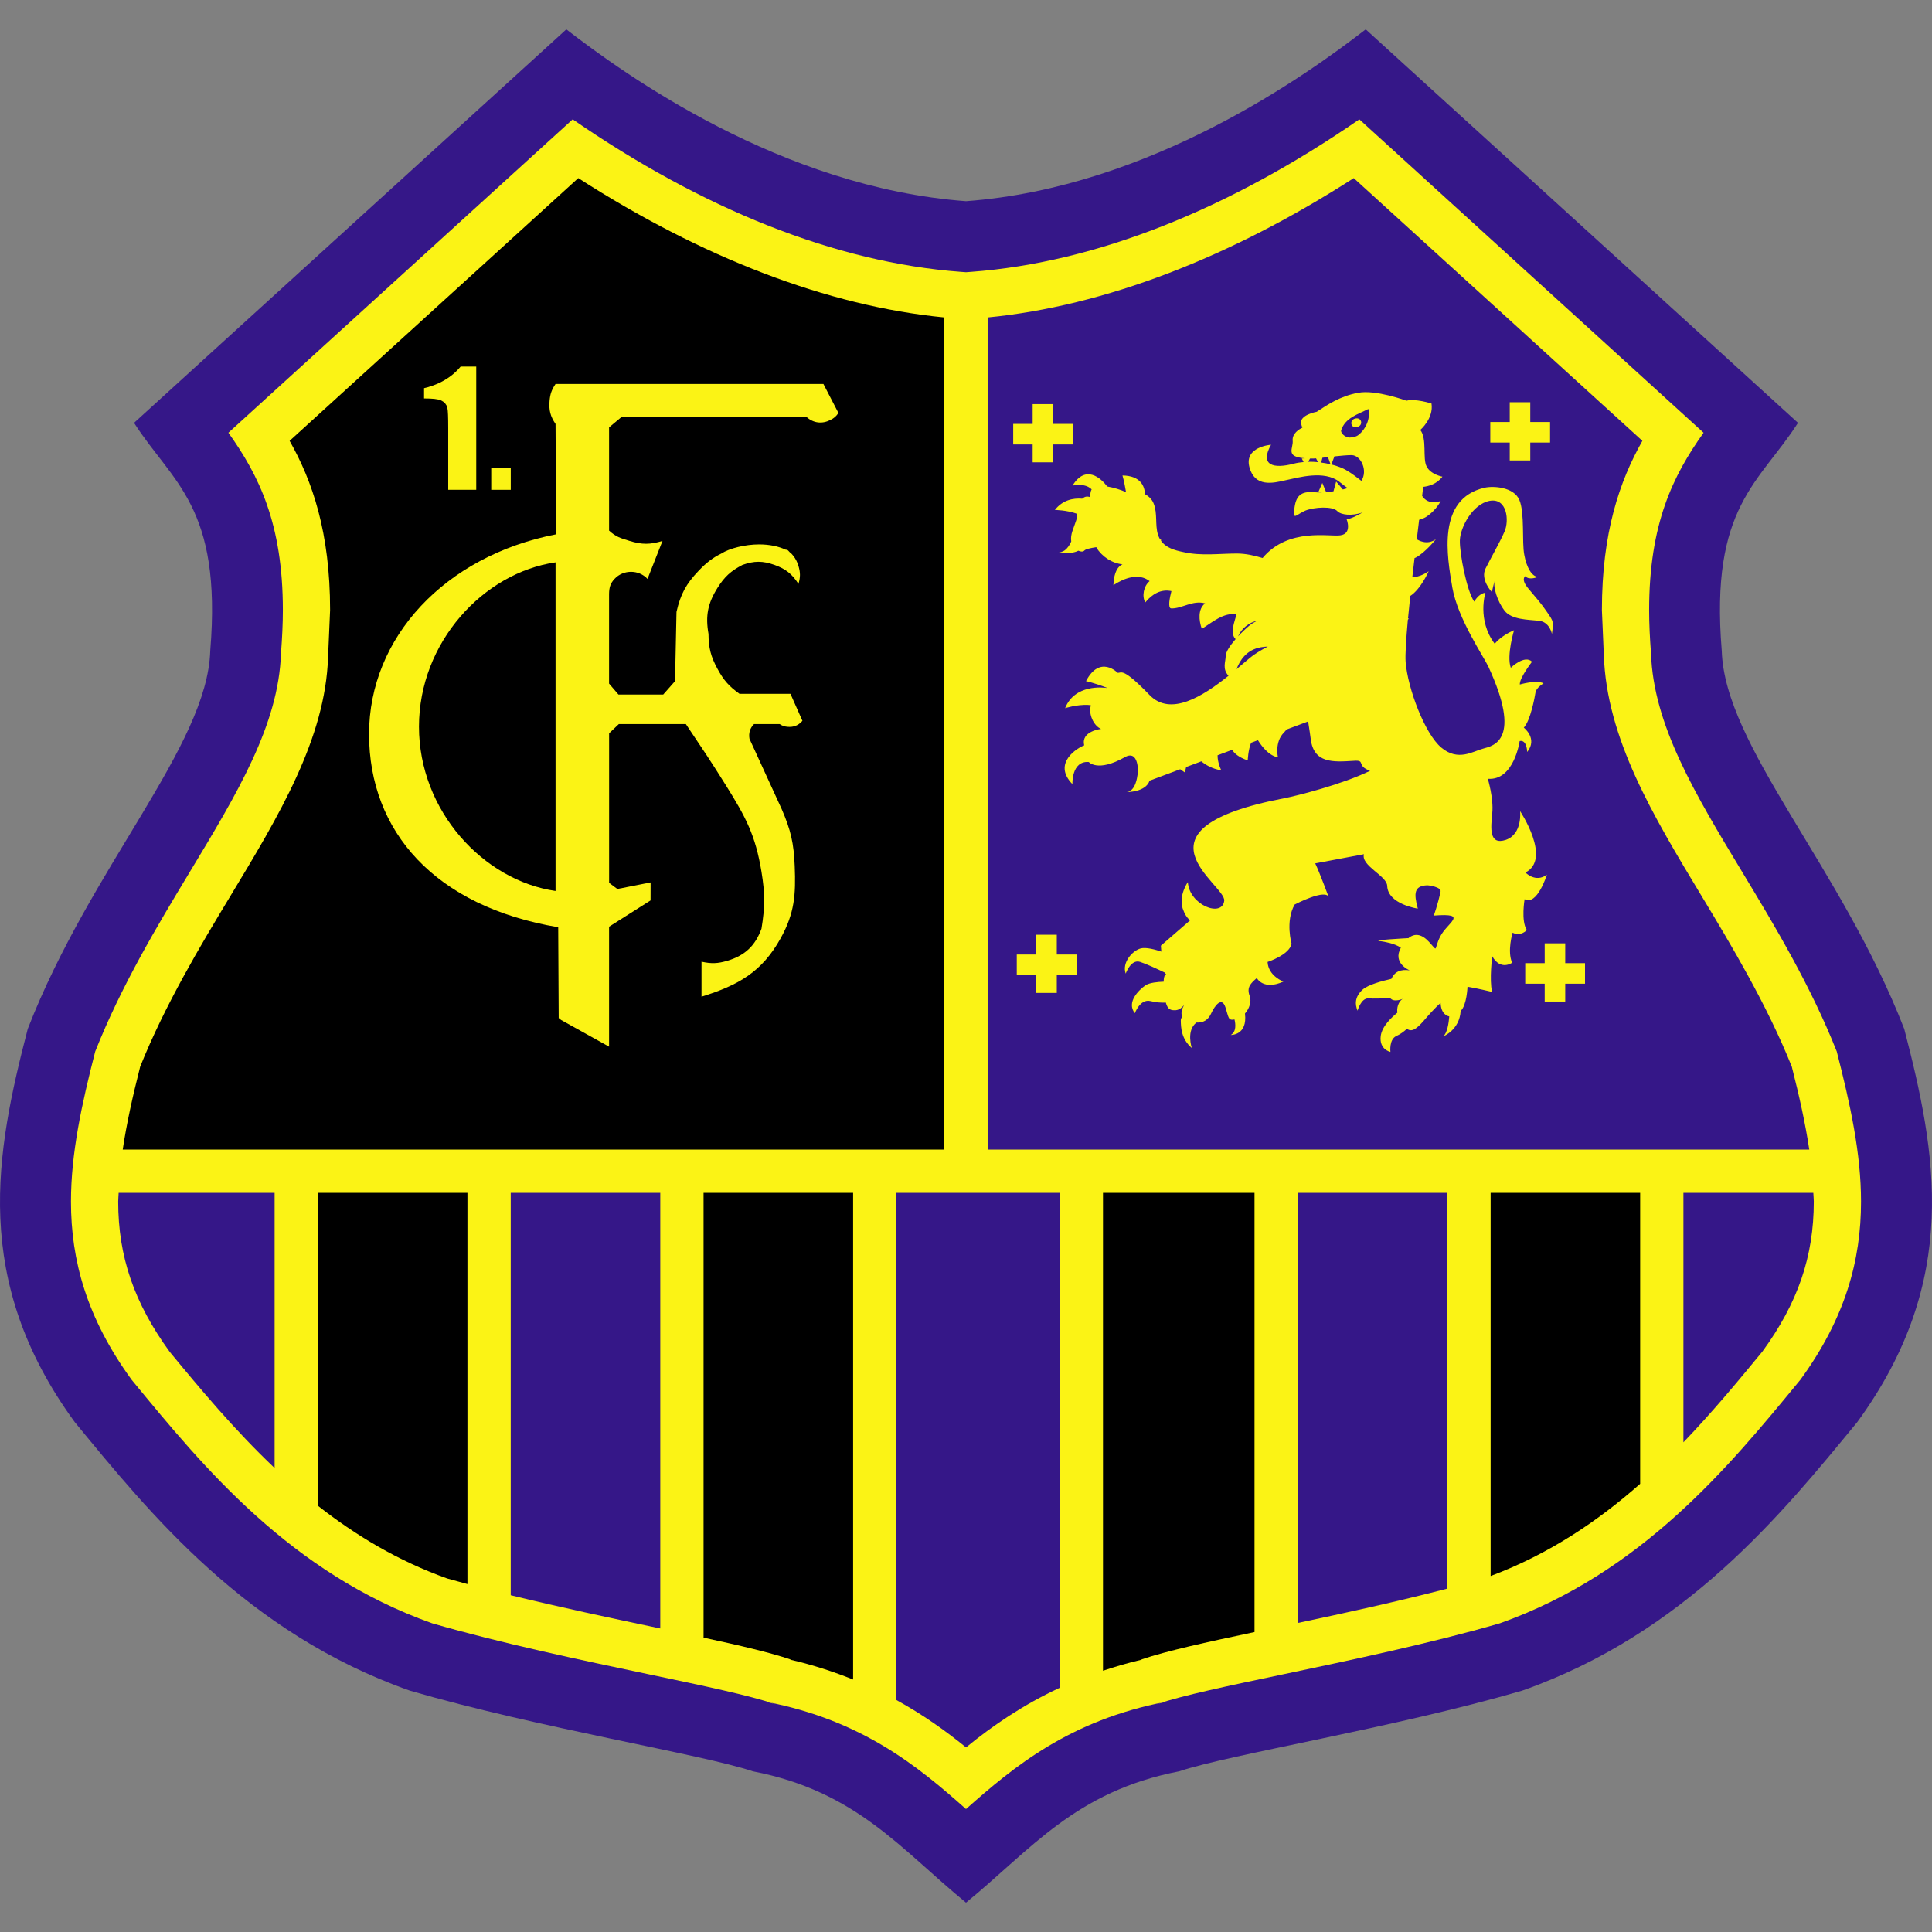 <?xml version="1.0" encoding="utf-8"?>
<!-- Generator: Adobe Illustrator 16.0.3, SVG Export Plug-In . SVG Version: 6.00 Build 0)  -->
<!DOCTYPE svg PUBLIC "-//W3C//DTD SVG 1.1//EN" "http://www.w3.org/Graphics/SVG/1.1/DTD/svg11.dtd">
<svg version="1.1" id="HQFL" xmlns="http://www.w3.org/2000/svg" xmlns:xlink="http://www.w3.org/1999/xlink" x="0px" y="0px"
	 width="400px" height="400px" viewBox="0 0 400 400" enable-background="new 0 0 400 400" xml:space="preserve">
<rect x="0" y="0" width="400" height="400" fill="#808080" stroke="none"/>
<g>
	<path fill="#351788" d="M372.254,87.546c-7.916,12.388-18.258,17.265-15.782,47.178c0.601,19.739,24.691,44.65,37.781,78.297
		c6.607,25.492,11.773,51.982-9.739,81.426c-15.469,18.811-35.52,43.662-69.392,55.59c-26.453,7.703-60.58,13.188-70.964,16.689
		c-21.544,4.164-30.685,16.193-44.157,27.195c-13.468-11.002-22.61-23.031-44.156-27.195c-10.383-3.502-44.514-8.986-70.965-16.689
		c-33.879-11.928-53.92-36.779-69.392-55.59c-21.514-29.443-16.348-55.934-9.743-81.426c13.099-33.647,37.19-58.561,37.786-78.297
		c2.472-29.914-7.862-34.79-15.777-47.178L117.25,6.079c12.01,9.267,44.449,32.74,82.752,35.574
		c38.307-2.834,70.745-26.308,82.759-35.574L372.254,87.546z"/>
	<path fill="#FBF315" d="M201.081,56.282L200,56.362l-1.084-0.08c-26.05-1.933-53.586-13.098-80.348-31.576
		C106.25,35.92,61.021,77.093,47.288,89.594c6.342,8.881,11.276,18.861,11.276,36.725c0,2.766-0.144,5.768-0.388,8.936
		c-0.48,14.792-9.035,28.974-18.95,45.391c-6.668,11.038-14.17,23.556-19.515,37.062c-2.796,10.896-5.018,21.074-5.018,31.068
		c0,12.158,3.248,24.084,12.534,36.861c0.172,0.213,0.347,0.422,0.347,0.422c14.523,17.664,32.604,39.623,61.907,50.031
		c14.202,4.113,31.054,7.658,44.636,10.514c11.751,2.465,21.033,4.41,26.41,6.227l-1.9-0.498
		c19.883,3.838,31.411,13.367,41.373,22.211c9.968-8.836,21.497-18.373,41.376-22.211l-1.899,0.498
		c5.375-1.816,14.657-3.762,26.407-6.227c13.58-2.855,30.435-6.398,44.634-10.514c29.313-10.408,47.394-32.377,61.926-50.059
		c0,0,0.161-0.197,0.325-0.393c9.289-12.768,12.537-24.703,12.537-36.857c0-10-2.227-20.176-5.024-31.08
		c-5.346-13.508-12.84-26.024-19.516-37.067c-9.911-16.411-18.46-30.592-18.942-45.377c-0.244-3.163-0.388-6.162-0.388-8.927
		c0-17.872,4.938-27.853,11.271-36.735c-13.726-12.501-58.949-53.673-71.271-64.888C254.675,43.183,227.134,54.349,201.081,56.282z"
		/>
	<path d="M89.189,238.008h106.33v-98.996V65.725c-24.238-2.359-50.229-12.414-75.795-28.852
		c-8.277,7.537-37.418,34.063-37.418,34.063S67.49,84.426,59.964,91.274c4.731,8.361,8.38,18.974,8.38,35.043l-0.419,9.686
		c-0.539,16.927-10.151,32.844-20.331,49.69c-6.003,9.946-13.426,22.307-18.571,35.149c-1.594,6.262-2.824,11.871-3.614,17.164
		h63.78V238.008z"/>
	<path fill="#351788" d="M56.856,246.967H24.563c-0.016,0.602-0.093,1.223-0.093,1.809c0,11.367,3.289,20.963,10.666,31.111
		c6.306,7.652,13.382,16.146,21.72,24.053V246.967z"/>
	<path fill="#351788" d="M268.693,246.967v89.053c9.792-2.068,20.746-4.463,30.965-7.117v-81.936H268.693L268.693,246.967z"/>
	<path fill="#351788" d="M204.479,139.012v98.996h170.113c-0.793-5.287-2.022-10.902-3.617-17.164
		c-5.157-12.865-12.576-25.219-18.572-35.158c-10.173-16.843-19.782-32.758-20.35-50.106c0-0.139-0.395-9.251-0.395-9.251
		c0-16.075,3.649-26.688,8.38-35.055c-9.346-8.503-51.351-46.744-59.758-54.398c-25.564,16.435-51.554,26.488-75.802,28.851V139.012
		L204.479,139.012z"/>
	<path d="M308.618,246.967v79.328c12.133-4.547,22.246-11.395,30.96-19.09v-60.238H308.618L308.618,246.967z"/>
	<path fill="#351788" d="M136.703,246.967h-30.962v83.309c10.378,2.539,21.154,4.814,30.388,6.762
		c0.197,0.039,0.381,0.074,0.574,0.115V246.967z"/>
	<path d="M259.733,337.9v-90.936h-31.371v98.945c2.543-0.85,5.176-1.633,8.007-2.287l-0.017-0.063
		C241.58,341.797,249.623,340.029,259.733,337.9z"/>
	<path d="M96.779,246.967h-7.59H65.818v64.783c7.746,6.082,16.531,11.391,26.744,15.049c1.376,0.393,2.794,0.783,4.217,1.164
		V246.967L96.779,246.967z"/>
	<path fill="#351788" d="M348.535,246.967v51.65c6.063-6.316,11.438-12.813,16.356-18.797c7.34-10.072,10.636-19.67,10.636-31.041
		c0-0.592-0.075-1.213-0.096-1.813H348.535z"/>
	<path fill="#351788" d="M219.398,246.967h-33.809v103.994v1.012c5.373,2.961,10.103,6.297,14.412,9.809
		c5.591-4.561,11.864-8.842,19.396-12.342L219.398,246.967L219.398,246.967z"/>
	<path d="M176.628,347.732V246.967h-30.964v92.088c7.601,1.637,13.736,3.08,17.986,4.508l-0.017,0.063
		C168.376,344.719,172.653,346.133,176.628,347.732z"/>
	<path fill="none" stroke="#FBF315" stroke-width="4.253" stroke-miterlimit="3.864" d="M209.774,89.893h12.376 M215.927,83.67
		v12.05 M308.55,89.501h12.375 M314.701,83.28v12.048 M315.781,201.537h12.379 M321.938,195.309v12.046 M210.511,199.75h12.379
		 M216.671,193.53v12.042"/>
	<path fill="#FBF315" stroke="#000000" stroke-width="1.418" stroke-miterlimit="3.864" d="M99.31,75.181v26.939h-7.22V88.628
		c0-2.244-0.055-3.593-0.162-4.046c-0.107-0.452-0.403-0.796-0.889-1.03c-0.483-0.23-1.562-0.349-3.235-0.349h-0.716v-3.391
		c3.486-0.75,6.134-2.295,7.943-4.632H99.31L99.31,75.181z"/>
	<path fill="#FBF315" stroke="#000000" stroke-width="1.418" stroke-miterlimit="3.864" d="M106.456,96.199v5.922h-5.461v-5.922
		H106.456z"/>
	<path fill="#FBF315" d="M126.11,182.577v-30.756l2.017-1.913h13.871c3.465,5.172,4.991,7.405,8.354,12.786
		c4.054,6.493,6.063,10.239,7.304,17.793c0.74,4.539,0.74,7.25,0,11.795c-1.298,3.542-3.427,5.543-7.037,6.627
		c-2.013,0.604-3.328,0.648-5.378,0.2v7.243c7.715-2.396,12.545-5.16,16.402-12.122c2.867-5.178,3.135-8.983,2.896-14.905
		c-0.185-4.712-0.812-7.466-2.69-11.791l-6.676-14.571c-0.214-1.225,0.127-2.246,0.942-3.056h5.289
		c0.47,0.309,0.958,0.52,1.628,0.57c1.3,0.113,2.238-0.262,3.102-1.241l-2.479-5.589h-10.552c-2.184-1.565-3.273-2.804-4.557-5.171
		c-1.389-2.563-1.84-4.325-1.859-7.24c-0.66-3.726-0.151-6.32,1.859-9.518c1.463-2.323,2.742-3.494,5.178-4.763
		c2.429-0.862,4.188-0.862,6.621,0c2.324,0.833,3.627,1.858,4.965,3.932c0.416-1.392,0.416-2.332,0-3.726
		c-0.262-0.877-0.623-1.521-1.084-2.105c-0.178-0.253-0.412-0.495-0.717-0.721c-0.17-0.157-0.271-0.323-0.478-0.48l-0.438-0.068
		c-1.355-0.658-3.273-1.074-5.418-1.074c-2.869,0-6.123,0.793-7.841,1.896c-1.805,0.889-3.102,1.891-4.717,3.59
		c-2.588,2.719-3.719,4.826-4.556,8.488l-0.303,14.337l-2.443,2.772h-9.27l-1.943-2.262v-18.575c0.02-1.306,0.244-2.148,1.128-3.103
		c1.813-1.958,5.022-1.958,6.831,0l3.103-7.87c-2.54,0.789-4.282,0.789-6.827,0c-1.867-0.574-2.787-0.815-4.234-2.131V88.485
		l2.584-2.156h38.277c1.473,1.286,3.229,1.506,4.971,0.62c0.764-0.385,1.169-0.741,1.652-1.446L170.48,79.5h-55.459
		c-0.817,1.207-1.118,2.068-1.241,3.52c-0.159,1.913,0.167,3.169,1.241,4.763l0.121,22.835
		c-23.092,4.496-38.733,21.405-38.733,41.354c0,20.204,13.652,35.718,39.162,40.004l0.101,18.814l0.398,0.217
		c-0.003,0.039-0.012,0.066-0.016,0.104l10.049,5.59v-24.835l8.588-5.442l0.008-3.729l-6.881,1.362l-1.715-1.272"/>
	<path fill="#FBF315" d="M311.511,126.458c1.473,1.857,4.832,1.823,7.057,2.057c2.298,0.219,2.742,2.739,2.742,2.739
		c0.351-2.549,0.351-2.549-0.95-4.444c-1.315-1.946-2.193-2.871-3.876-4.894c-1.729-2.009-0.693-2.624-0.693-2.624
		c0.821,0.935,2.605,0.141,2.605,0.141c-1.223-0.092-2.323-1.871-2.807-4.549c-0.528-2.665,0.123-8.612-1.012-11.352
		c-1.107-2.69-5.355-2.985-7.249-2.547c-9.905,2.308-7.716,14.246-6.63,20.702c1.13,6.439,6.525,14.317,7.461,16.354
		c7.005,15.157,1.083,16.366-1.055,16.939c-2.139,0.563-5.219,2.722-8.689-0.194c-3.428-2.849-6.96-12.261-7.396-17.739
		c-0.108-1.499,0.103-4.747,0.465-8.743c0.076-0.087,0.144-0.164,0.219-0.256c0,0-0.073,0-0.188-0.002
		c0.134-1.473,0.289-3.041,0.466-4.664c2.198-1.417,3.812-5.12,3.812-5.12s-1.916,1.382-3.38,1.155
		c0.146-1.293,0.298-2.594,0.453-3.878c0.082-0.033,0.147-0.052,0.231-0.088c2.082-1.105,4.223-3.868,4.223-3.868
		s-1.6,1.493-3.988,0.068c0.16-1.401,0.333-2.76,0.484-4.036c0.525-0.131,1.077-0.345,1.615-0.704
		c2.017-1.396,2.845-3.184,2.845-3.184s-2.531,1.037-3.839-1.066c0.085-0.694,0.167-1.315,0.229-1.861
		c1.031-0.111,2.777-0.531,3.971-2.109c0,0-2.442-0.443-3.266-2.107c-0.885-1.645,0.135-5.754-1.316-7.562
		c0,0,2.81-2.396,2.322-5.477c0,0-3.334-1.073-5.185-0.581c0,0-6.408-2.367-10.041-1.629c-3.661,0.656-6.306,2.461-8.533,3.917
		c0,0-3.646,0.652-3.227,2.501c0.098,0.399,0.182,0.637,0.261,0.787c-0.717,0.349-2.132,1.225-2.018,2.659
		c0.184,1.639-1.65,3.375,2.552,3.683l-0.656,0.043l0.365,0.739c-0.679,0.06-1.36,0.155-2.021,0.33
		c-4.135,1.103-7.15,0.414-4.717-3.915c0,0-5.615,0.398-4.479,4.645c1.111,4.167,4.801,3.343,7.505,2.702
		c2.646-0.551,7.989-2.132,11.123,0.329c0.804,0.649,1.348,1.054,1.72,1.31c-0.321,0.099-0.66,0.188-1.003,0.271l-1.386-1.639
		l-0.555,2.021c-0.515,0.079-1.021,0.138-1.513,0.183l-0.799-1.908l-0.812,1.859l0.783,0.098c-0.583,0.021-1.115,0.011-1.572-0.042
		c-2.844-0.261-3.933,0.733-4.203,3.63c-0.279,2.265,0.438,0.977,2.3,0.171c1.881-0.738,5.637-0.953,6.618,0.116
		c0.734,0.775,3.029,1.07,5.252,0.249c-1.176,0.69-2.454,1.335-3.328,1.433c0,0,1.199,2.97-1.277,3.316
		c-2.199,0.37-10.798-1.681-16.125,4.703c-1.757-0.535-3.461-0.912-5.273-0.929c-3.709,0-7.392,0.542-11.102-0.293
		c-1.807-0.375-3.636-0.863-4.688-2.397c0.144-0.074,0.098-0.159-0.168-0.249c-0.174-0.308-0.328-0.639-0.451-1.029
		c-0.604-2.045-0.049-4.283-0.859-6.35c-0.34-0.883-1.002-1.53-1.811-1.961c-0.061-1.565-0.817-3.818-4.655-3.877
		c0,0,0.364,1.228,0.731,3.443c-1.108-0.498-2.564-0.942-3.883-1.161c-1.354-1.79-4.482-4.57-7.199-0.182
		c0,0,2.574-0.641,3.963,0.772c-0.246,0.444-0.285,1.009-0.295,1.623c-0.691-0.278-1.225-0.078-1.642,0.309
		c-1.864-0.156-4.042,0.246-5.678,2.33c0,0,2.431,0.013,4.589,0.793c-0.011,0.536-0.033,1.059-0.203,1.458
		c-0.438,1.407-1.24,2.838-0.99,4.275c-0.393,0.862-1.271,2.37-2.61,2.159c0,0,2.434,0.622,4.077-0.246
		c0.496,0.226,0.996,0.257,1.264-0.051c0.25-0.273,1.204-0.498,2.507-0.688c-0.009,0.036-0.019,0.067-0.034,0.103
		c1.193,1.878,3.211,3.228,5.404,3.455c-1.488,0.689-1.813,2.716-1.879,4.315c2.195-1.458,5.223-2.599,7.494-0.837
		c-1.239,1.022-1.633,3.119-0.901,4.416c1.445-1.763,3.25-2.806,5.418-2.351c-0.329,1.263-0.821,3.587-0.028,3.587
		c2.201,0.071,4.433-1.765,7.006-1.04c-1.523,1.139-1.314,3.533-0.685,5.278c2.19-1.384,4.517-3.438,7.188-3.012
		c-0.41,1.549-1.434,3.896-0.194,5.13c-1.16,1.327-2.026,2.637-2.049,3.487c-0.009,1.234-0.761,2.624,0.578,4.104
		c-5.355,4.285-12.005,8.474-16.343,3.985c-5.644-5.849-5.789-4.529-6.596-4.599c0,0-3.697-3.792-6.561,1.723
		c0,0,1.667,0.339,4.4,1.401c0,0.006,0,0.013,0,0.021c-0.828-0.125-6.731-0.834-8.727,4.175c0,0,2.387-0.768,4.697-0.674
		c0.234,0.008,0.438,0.045,0.648,0.087c-0.582,1.744,0.573,4.278,2.111,4.883c0,0-4.236,0.447-3.498,3.402
		c-1.2,0.421-6.744,3.603-2.443,8.031c0,0-0.223-4.84,3.361-4.584c0.061,0.189,0.02,0,0.02,0s1.834,2.172,7.438-0.983
		c2.917-1.688,2.89,3.07,2.621,3.856c0,0-0.331,3.188-2.2,3.353c0,0,3.912,0.067,4.734-2.358l6.336-2.368
		c0.318,0.233,0.652,0.468,1.029,0.708c0,0,0.022-0.491,0.201-1.166l3.151-1.179c0.884,0.744,2.201,1.528,4.14,1.877
		c0,0-0.794-1.499-0.783-3.132l3.008-1.127c0.488,0.766,1.414,1.565,3.238,2.188c0,0,0.078-2.16,0.699-3.657l1.411-0.525
		c0.706,1.133,2.204,3.2,4.149,3.549c0,0-0.743-3.125,1.216-5.113c0.198-0.203,0.383-0.424,0.557-0.65l4.47-1.669
		c0.246,1.519,0.434,2.813,0.549,3.696c0.647,4.996,4.611,4.724,8.861,4.457c2.654-0.218,0.434,1.009,3.416,2.063
		c-5.722,2.808-15.132,5.174-17.754,5.68c-33.386,6.393-12.047,17.872-12.441,21.231c-0.418,3.535-7.228,0.91-7.533-3.868
		c0,0-1.928,2.71-1.072,5.46c0.408,1.199,0.919,1.997,1.555,2.449l-6.063,5.253l0.092,1.23c-1.199-0.401-3.161-0.956-4.273-0.657
		c-1.719,0.458-3.924,2.922-3.103,5.211c0,0,1.056-3.027,2.95-2.433c1.223,0.383,3.59,1.474,5.107,2.207
		c0.098,0.133,0.201,0.275,0.33,0.424c0,0-0.481-0.176-0.531,1.475c-1.185,0.039-2.938,0.189-3.778,0.766
		c-1.319,0.906-4.011,3.502-2.179,5.758c0,0,1.062-3.025,3.224-2.512c1.233,0.316,2.421,0.35,3.183,0.316
		c0.396,1.439,1.008,1.639,2.088,1.572c0.711-0.07,1.285-0.572,1.685-1.059c-0.39,0.715-0.745,1.686-0.36,2.404
		c-0.201,0.236-0.326,0.506-0.313,0.816c0.023,1.328,0.083,3.818,2.277,5.664c0,0-1.217-3.646,0.979-5.273
		c1.388,0.084,2.382-0.51,2.998-1.814c0.828-1.797,2.245-3.584,2.983-1.35c0.692,2.102,0.522,2.793,1.883,2.535
		c0.231,0.949,0.406,2.518-0.771,3.203c0,0,3.494,0.127,2.938-4.439c0.928-1.039,1.411-2.533,0.962-3.65
		c-0.635-1.793,0.201-2.566,1.486-3.693c0,0,1.34,2.621,5.508,0.732c0,0-3.116-1.135-3.279-4.065c0,0,4.493-1.431,4.977-3.761
		c0,0-1.349-4.611,0.625-8.116c0,0,6.627-3.484,7.104-1.422c0,0-1.973-5.328-2.84-7.104l10.086-1.898
		c-0.663,2.387,4.777,4.472,4.82,6.572c0.149,3.8,6.338,4.693,6.338,4.693c-0.879-3.25-0.729-4.677,1.882-4.827
		c0.38-0.021,3.026,0.363,2.823,1.314c-0.59,2.759-1.404,4.953-1.404,4.953c7.475-0.583,2.688,1.51,1.313,4.382
		c-1.402,2.803-0.283,3.23-2.326,1.031c-1.486-1.594-2.938-1.852-4.295-0.695l0.012-0.044c0,0-8.383,0.432-5.629,0.637
		c0.619,0.095,2.855,0.439,4.11,1.346c-1.797,3.217,1.823,4.678,1.823,4.678c-1.857-0.279-3.111,0.275-3.793,1.77
		c-1.85,0.41-4.829,1.199-5.955,2.23c-1.688,1.553-1.557,3.084-1.041,4.354c0,0,0.707-2.615,2.262-2.557
		c0.969,0.1,3.094,0.008,4.493-0.066c0.808,1.063,2.83,0.074,2.83,0.074c-0.706,0.193-1.552,1.42-1.346,2.969
		c-1.177,0.945-3.179,2.809-3.438,4.809c-0.361,2.842,2.01,3.305,2.01,3.305s-0.323-2.656,1.277-3.316
		c0.905-0.41,1.639-1.004,2.133-1.473c0.916,0.678,1.816,0.248,3.5-1.68c2.41-2.83,3.474-3.662,3.474-3.662
		c0.104,2.342,1.432,2.717,1.794,2.775c-0.104,1.387-0.411,3.404-1.223,4.121c0,0,3.357-1.307,3.582-5.248
		c0.01-0.012,0.019-0.012,0.021-0.021c1.262-1.191,1.397-4.992,1.397-4.992c1.836,0.297,5.086,1.074,5.086,1.074
		c-0.596-2.584,0.037-7.375,0.037-7.375c1.738,3.067,4.116,1.333,4.116,1.333c-1.062-2.382,0.097-6.216,0.097-6.216
		c1.735,0.863,2.947-0.55,2.947-0.55c-1.238-1.867-0.462-6.384-0.462-6.384c2.603,1.43,4.611-5.064,4.611-5.064
		c-2.384,1.728-4.435-0.463-4.435-0.463c5.5-2.798-1.115-12.714-1.115-12.714s0.572,4.706-2.932,5.954
		c-3.543,1.179-3.132-2.46-2.826-5.521c0.314-3.06-0.918-7.122-0.918-7.122c5.443,0.436,6.59-7.814,6.59-7.814
		c1.5-0.355,1.565,2.262,1.565,2.262c2.243-2.775-0.708-5.041-0.708-5.041c1.387-1.451,2.273-6.324,2.422-7.271
		c0.127-0.999,1.666-1.893,1.666-1.893c-1.402-0.798-4.908,0.236-4.908,0.236c-0.117-1.315,2.525-4.72,2.525-4.72
		c-1.554-1.52-4.398,1.257-4.398,1.257c-0.91-2.575,0.68-7.777,0.68-7.777c-2.827,1.192-4.001,2.813-4.001,2.813
		c-3.714-4.931-1.929-10.566-1.929-10.566c-1.402,0.112-2.312,1.83-2.312,1.83c-1.517-2.061-3.075-10.066-2.978-12.718
		c0.096-2.654,2.597-7.477,6.185-8.15c3.61-0.625,4.056,4.097,3.062,6.367c-0.996,2.271-2.758,5.313-3.918,7.621
		c-1.166,2.311,1.289,4.903,1.289,4.903l0.656-2.73C308.972,121.417,310.039,124.549,311.511,126.458z M270.86,95.603l0.354-0.651
		l0.162-0.025c0.174,0.002,0.305,0.01,0.489,0.01c0.149-0.005,0.36-0.018,0.611-0.036l0.403,0.784
		C272.227,95.618,271.55,95.588,270.86,95.603z M260.311,128.496c-0.649,0.333-1.193,0.656-1.576,0.969
		c-0.812,0.678-1.646,1.473-2.405,2.284C257.111,129.991,258.619,128.902,260.311,128.496z M258.763,136.216
		c-0.83,0.698-1.762,1.494-2.752,2.321c0.666-1.792,2.084-4.055,5.096-4.537c0.521-0.08,0.966-0.123,1.377-0.145
		C260.929,134.68,259.628,135.489,258.763,136.216z M273.538,95.768l0.256-0.999c0.228-0.03,0.455-0.051,0.715-0.08l0.438-0.027
		l0.53,1.466C274.876,95.978,274.222,95.86,273.538,95.768z M281.859,99.556c-0.696-0.504-1.776-1.437-3.14-2.217
		c-0.638-0.386-1.738-0.833-3.071-1.176l0.626-1.671c1.352-0.144,2.684-0.267,3.545-0.267
		C281.775,94.245,283.243,97.436,281.859,99.556z"/>
	<path fill="#351788" d="M277.673,89.074c-0.151,0.592,0.779,1.441,1.676,1.519c0.649-0.021,1.354-0.132,1.855-0.502
		c1.555-1.191,2.574-3.425,2.105-5.414C281.089,85.811,278.536,86.493,277.673,89.074L277.673,89.074z"/>
	<path fill="#FBF315" d="M280.964,88.432c0.621-0.164,0.955-0.64,0.83-1.161c-0.125-0.515-0.621-0.773-1.24-0.605
		c-0.545,0.142-0.875,0.622-0.754,1.141C279.916,88.322,280.419,88.582,280.964,88.432L280.964,88.432z"/>
	<path d="M115.021,116.426c-14.915,2.151-28.276,16.546-28.276,34.019c0,17.474,13.361,31.871,28.276,34.02V116.426z"/>
</g>
</svg>
